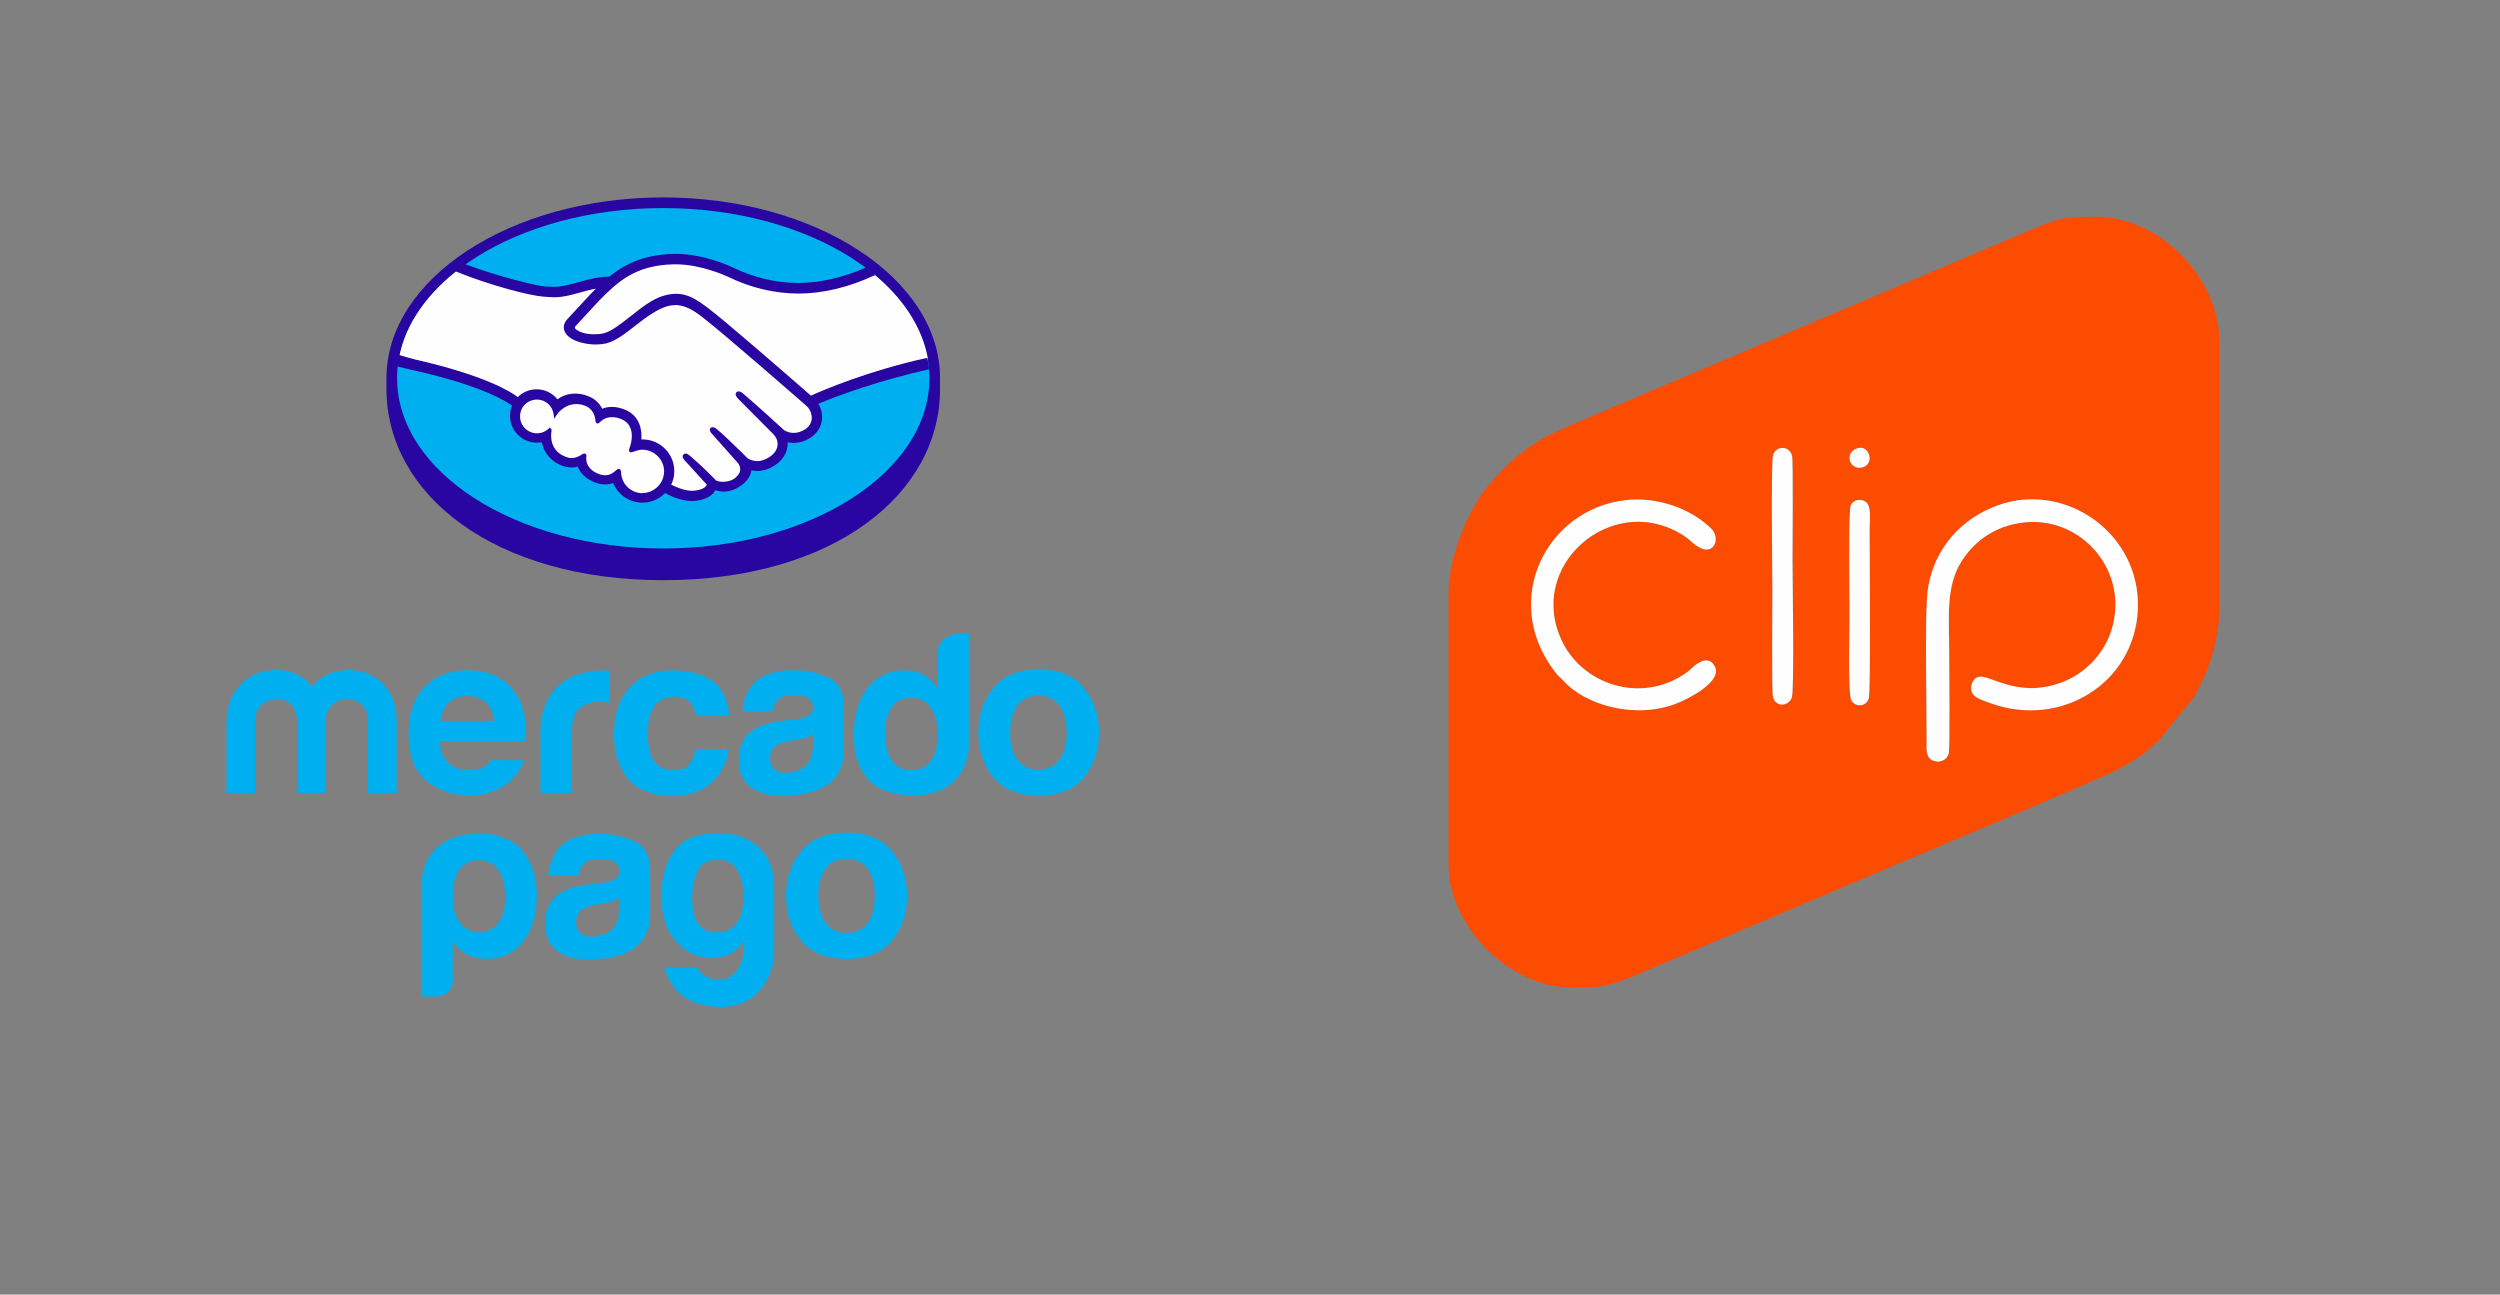 <?xml version="1.0" encoding="UTF-8"?>
<!DOCTYPE svg PUBLIC "-//W3C//DTD SVG 1.1//EN" "http://www.w3.org/Graphics/SVG/1.1/DTD/svg11.dtd">
<!-- Creator: CorelDRAW 2021 (64-Bit) -->
<svg xmlns="http://www.w3.org/2000/svg" xml:space="preserve" width="58.914mm" height="30.508mm" version="1.1" style="shape-rendering:geometricPrecision; text-rendering:geometricPrecision; image-rendering:optimizeQuality; fill-rule:evenodd; clip-rule:evenodd"
viewBox="0 0 5891.4 3050.81"
 xmlns:xlink="http://www.w3.org/1999/xlink"
 xmlns:xodm="http://www.corel.com/coreldraw/odm/2003">
 <rect x="0" y="0" width="5891.4" height="3050.81" fill="#808080" stroke="none"/>
 <defs>
  <style type="text/css">
   <![CDATA[
    .fil3 {fill:none;fill-rule:nonzero}
    .fil4 {fill:#FC4C02}
    .fil5 {fill:#FEFEFE}
    .fil1 {fill:#00AFEF;fill-rule:nonzero}
    .fil0 {fill:#2905A1;fill-rule:nonzero}
    .fil2 {fill:#FEFEFE;fill-rule:nonzero}
   ]]>
  </style>
 </defs>
 <g id="Capa_x0020_1">
  <g id="_2478756687344">
   <path class="fil0" d="M2215.29 891.42c0,-234.79 -292.16,-426.19 -652.3,-426.19 -360.14,0 -652.3,191.4 -652.3,426.19 0,6.27 0,22.66 0,25.07 0,249.25 255.04,450.77 652.3,450.77 399.19,0 652.3,-201.52 652.3,-450.77 0,-8.68 0,-13.5 0,-25.07z"/>
   <path class="fil1" d="M2190.22 891.42c0,221.29 -280.59,401.12 -627.23,401.12 -346.16,0 -627.23,-179.35 -627.23,-401.12 0,-221.29 280.59,-401.12 627.23,-401.12 346.16,0 627.23,179.35 627.23,401.12z"/>
   <path class="fil2" d="M1354.73 764.63c-0.48,0.48 -6.75,7.23 -2.41,12.53 10.12,12.53 40.5,19.77 71.35,13.02 18.32,-4.34 41.94,-22.66 65.08,-40.98 24.59,-19.77 49.18,-39.53 74.25,-47.25 26.03,-8.2 42.91,-4.82 54,-1.45 12.05,3.86 26.52,11.57 49.18,28.93 42.91,32.3 215.5,182.72 245.39,208.75 24.11,-10.61 130.65,-56.89 275.77,-88.71 -12.53,-77.14 -59.78,-148.01 -131.13,-205.86 -99.31,41.94 -220.81,63.64 -339.89,5.3 -0.48,-0.48 -65.08,-30.86 -128.24,-28.93 -94.01,2.41 -134.99,42.91 -178.38,86.3l-54.96 58.82 -0.01 -0.47z"/>
   <path class="fil2" d="M1903.85 954.1c-1.93,-1.93 -202.97,-177.42 -248.29,-211.65 -26.52,-19.77 -40.98,-24.59 -56.41,-26.52 -8.2,-0.96 -19.28,0.48 -27,2.41 -21.21,5.79 -48.69,24.11 -73.28,43.87 -25.55,20.25 -49.66,39.53 -71.83,44.35 -28.44,6.27 -63.16,-0.96 -79.07,-12.05 -6.27,-4.34 -11.09,-9.16 -13.02,-14.46 -5.79,-13.5 4.82,-24.59 6.75,-26.03l55.44 -59.78c6.27,-6.27 13.02,-13.02 19.77,-19.28 -17.84,2.41 -34.23,6.75 -50.62,11.57 -20.25,5.79 -39.53,11.09 -58.82,11.09 -8.2,0 -52.07,-7.23 -60.26,-9.64 -50.14,-13.5 -94.01,-27 -160.06,-57.85 -78.58,58.82 -131.62,132.1 -146.56,212.61 11.09,2.89 29.41,8.68 37.12,10.12 178.38,39.53 233.82,80.51 243.95,89.19 11.09,-12.05 26.52,-19.77 44.35,-19.77 19.77,0 37.6,10.12 48.21,25.07 10.12,-8.2 24.11,-14.95 42.43,-14.95 8.2,0 16.87,1.45 25.55,4.34 20.25,6.75 30.37,20.25 35.68,32.3 6.75,-2.89 14.95,-5.3 24.59,-5.3 9.64,0 19.77,2.41 29.41,6.75 32.78,13.98 38.09,46.28 35.19,70.87 2.41,-0.48 4.82,-0.48 7.23,-0.48 39.05,0 70.87,31.82 70.87,70.87 0,12.05 -2.89,23.62 -8.68,33.27 10.61,5.79 37.6,19.28 61.23,16.39 18.8,-2.41 26.03,-8.68 28.93,-12.53 1.93,-2.41 3.86,-5.3 1.93,-7.71l-50.14 -55.92c0,0 -8.2,-7.71 -5.3,-11.09 2.89,-2.89 7.71,1.45 11.57,4.34 25.55,21.21 56.89,53.51 56.89,53.51 0.48,0.48 2.41,4.34 13.98,6.75 10.12,1.93 27.48,0.96 39.53,-9.16 2.89,-2.41 6.27,-5.79 8.68,-9.16 0,0 -0.48,0.48 -0.48,0.48 13.02,-16.39 -1.45,-33.27 -1.45,-33.27l-58.82 -66.05c0,0 -8.2,-7.71 -5.79,-11.09 2.41,-2.89 8.2,1.45 11.57,4.34 18.8,15.43 44.84,41.94 69.91,66.53 4.82,3.37 27,17.36 56.41,-1.93 17.84,-11.57 21.21,-26.03 20.73,-36.64 -1.45,-14.46 -12.53,-24.59 -12.53,-24.59l-80.03 -80.51c0,0 -8.68,-7.23 -5.3,-11.09 2.41,-2.89 8.2,1.45 11.57,4.34 25.55,21.21 94.98,84.85 94.98,84.85 0.96,0.48 25.07,17.84 54.48,-0.96 10.61,-6.75 17.36,-16.87 17.84,-28.93 0.96,-20.73 -13.5,-32.78 -13.5,-32.78l0.47 0.96z"/>
   <path class="fil2" d="M1514.79 1056.31c-12.53,0 -26.03,7.23 -27.96,6.27 -0.96,-0.48 0.96,-5.79 1.93,-8.68 0.96,-2.89 17.36,-52.07 -22.18,-69.42 -30.37,-13.02 -49.18,1.45 -55.44,8.2 -1.45,1.93 -2.41,1.45 -2.41,-0.48 -0.48,-8.68 -4.34,-32.78 -30.86,-40.98 -37.6,-11.57 -61.71,14.95 -67.98,24.11 -2.89,-21.69 -20.73,-38.09 -43.39,-38.09 -24.11,0 -43.87,19.77 -43.87,43.87 0,24.11 19.77,43.87 43.87,43.87 11.57,0 22.18,-4.82 30.37,-12.05 0.48,0 0.48,0.48 0,1.45 -1.93,10.61 -5.3,50.14 36.16,66.05 16.39,6.27 30.37,1.45 42.43,-6.75 3.37,-2.41 3.86,-1.45 3.37,1.93 -1.45,10.12 0.48,31.82 30.86,43.87 23.14,9.16 36.64,0 45.8,-8.68 3.86,-3.37 4.82,-2.89 5.3,2.41 0.96,29.41 25.55,52.55 54.96,52.55 30.37,0 54.96,-24.59 54.96,-54.96 0,-30.37 -24.59,-54.48 -54.96,-54.96l-0.96 0.47z"/>
   <path class="fil0" d="M1514.79 1162.37c-27.48,0 -50.14,-21.21 -51.1,-48.69 0,-2.41 -0.48,-8.68 -5.79,-8.68 -1.93,0 -3.86,1.45 -6.27,3.37 -6.27,5.79 -13.98,11.57 -25.07,11.57 -5.3,0 -10.61,-0.96 -16.39,-3.37 -28.93,-11.57 -29.41,-31.82 -28.44,-40.02 0.48,-1.93 0.48,-4.34 -0.96,-6.27l-1.93 -1.45 -1.93 0c-1.45,0 -2.89,0.48 -5.3,1.93 -8.2,5.79 -16.39,8.68 -24.59,8.68 -4.34,0 -9.16,-0.96 -13.98,-2.89 -38.57,-14.95 -35.19,-51.1 -33.27,-61.71 0.48,-2.41 -0.48,-3.86 -1.45,-4.82l-2.89 -2.41 -2.41 2.41c-7.71,7.23 -17.36,11.09 -27.48,11.09 -22.18,0 -40.02,-17.84 -40.02,-40.02 0,-22.18 17.84,-39.53 40.02,-39.53 19.77,0 36.64,14.95 39.05,34.71l1.45 10.61 5.79 -9.16c0.48,-0.96 16.87,-25.55 46.28,-25.55 5.79,0 11.57,0.96 17.36,2.89 23.62,7.23 27.48,28.44 27.96,37.6 0.48,5.3 4.34,5.3 4.82,5.3 1.93,0 3.37,-1.45 4.82,-2.41 4.34,-4.82 13.98,-12.53 29.41,-12.53 6.75,0 14.46,1.45 22.18,4.82 37.6,15.91 20.25,63.64 20.25,64.12 -3.37,7.71 -3.37,11.57 -0.48,13.5l1.45 0.48 0.96 0c1.93,0 3.86,-0.96 7.23,-1.93 5.3,-1.93 13.02,-4.34 19.77,-4.34l0 0c27.96,0.48 51.1,23.14 51.1,51.1 0,27.96 -23.14,51.1 -51.1,51.1l0.95 0.5zm396.77 -229.48c-61.71,-54 -204.9,-178.38 -243.47,-207.31 -22.18,-16.87 -37.12,-25.55 -50.62,-29.41 -5.79,-1.93 -13.98,-3.86 -24.59,-3.86 -9.64,0 -20.25,1.93 -31.34,5.3 -25.07,7.71 -50.14,27.48 -74.25,46.76l-1.45 0.96c-22.66,17.84 -45.8,36.16 -63.16,40.02 -7.71,1.93 -15.43,2.41 -23.62,2.41 -19.77,0 -37.12,-5.79 -43.87,-13.98 -0.96,-1.45 -0.48,-3.86 2.41,-6.75l0.48 -0.48 54.48 -58.82c42.43,-42.43 82.92,-82.92 175.49,-84.85 1.45,0 2.89,0 4.82,0 57.85,0 115.22,26.03 121.97,28.93 54,26.52 109.92,39.53 165.85,40.02 58.34,0 119.08,-14.46 182.24,-43.87 -7.23,-5.79 -14.46,-11.57 -22.18,-17.36 -55.92,24.11 -108.96,36.16 -160.06,36.16 -52.55,0 -104.62,-12.53 -155.24,-37.12 -2.89,-1.45 -66.53,-31.34 -132.58,-31.34 -1.93,0 -3.37,0 -5.3,0 -78.1,1.93 -121.49,29.41 -151.38,53.51 -28.44,0.48 -53.51,7.71 -75.69,13.98 -19.77,5.3 -36.64,10.12 -53.03,10.12 -6.75,0 -19.28,-0.48 -20.25,-0.48 -18.8,-0.48 -114.74,-24.11 -191.4,-53.03 -7.71,5.3 -15.43,11.09 -22.66,16.87 79.55,32.78 176.45,57.85 207.31,59.78 8.68,0.48 17.36,1.45 26.52,1.45 20.25,0 40.5,-5.79 59.78,-11.09 11.57,-3.37 24.11,-6.75 37.6,-9.16 -3.37,3.37 -7.23,7.23 -10.61,10.61l-55.44 59.78c-4.34,4.34 -13.98,15.91 -7.71,30.37 2.41,5.79 7.71,11.57 14.46,15.91 13.02,8.68 36.64,14.95 58.82,14.95 8.2,0 16.39,-0.96 23.62,-2.41 23.14,-5.3 47.73,-24.59 73.28,-44.84 20.73,-16.39 49.66,-37.12 71.83,-42.91 6.27,-1.93 13.98,-2.89 20.25,-2.89 1.93,0 3.37,0 5.3,0.48 14.95,1.93 28.93,6.75 54.48,26.03 45.32,34.23 246.36,209.72 248.29,211.65 0,0 13.02,11.09 12.05,29.41 -0.48,10.12 -6.27,19.28 -15.91,25.55 -8.68,5.3 -17.36,8.2 -26.52,8.2 -13.5,0 -22.66,-6.27 -23.14,-6.75 -0.48,-0.48 -69.42,-63.64 -94.98,-84.85 -3.86,-3.37 -7.71,-6.27 -12.05,-6.27 -1.93,0 -3.86,0.96 -5.3,2.41 -3.86,4.82 0.48,11.57 5.79,16.39l80.51 80.99c0,0 10.12,9.16 11.09,21.69 0.48,13.5 -5.79,24.59 -19.28,33.27 -9.64,6.27 -19.28,9.64 -28.44,9.64 -12.53,0 -21.21,-5.79 -23.14,-6.75l-11.57 -11.57c-21.21,-20.73 -42.91,-41.94 -58.82,-55.44 -3.86,-3.37 -8.2,-6.27 -12.05,-6.27 -1.93,0 -3.86,0.96 -4.82,1.93 -1.93,1.93 -2.89,5.79 1.45,11.57 1.93,2.41 3.86,4.34 3.86,4.34l58.82 66.05c0.48,0.48 12.05,14.46 1.45,27.96l-1.93 2.41c-1.93,1.93 -3.86,3.86 -5.3,5.3 -10.12,8.2 -23.14,9.16 -28.44,9.16 -2.89,0 -5.79,0 -7.71,-0.48 -5.79,-0.96 -9.64,-2.41 -11.57,-4.82l-0.48 -0.96c-3.37,-3.37 -32.78,-33.27 -57.37,-54 -3.37,-2.89 -7.23,-6.27 -11.57,-6.27 -1.93,0 -3.86,0.96 -5.3,2.41 -4.82,5.3 2.41,13.02 5.3,15.91l50.14 54.96c0,0.48 -0.48,1.45 -1.93,3.37 -1.93,2.41 -7.71,8.68 -26.03,10.61 -2.41,0.48 -4.34,0.48 -6.75,0.48 -18.8,0 -38.57,-9.16 -49.18,-14.46 4.82,-10.12 7.23,-20.73 7.23,-31.82 0,-40.98 -33.27,-74.73 -74.73,-74.73 -0.96,0 -1.93,0 -2.89,0 1.45,-18.8 -1.45,-54.48 -38.09,-69.91 -10.61,-4.34 -21.21,-6.75 -31.34,-6.75 -8.2,0 -15.91,1.45 -22.66,4.34 -7.71,-14.95 -20.25,-25.55 -36.64,-30.86 -9.16,-3.37 -17.84,-4.82 -27,-4.82 -15.43,0 -29.41,4.34 -41.94,13.5 -12.05,-14.95 -29.89,-23.62 -49.18,-23.62 -16.87,0 -32.78,6.75 -44.35,18.32 -15.43,-12.05 -77.14,-51.1 -242.5,-88.71 -8.2,-1.93 -26.52,-7.23 -37.6,-10.61 -1.93,9.16 -3.37,17.84 -4.34,27 0,0 30.37,7.23 36.64,8.68 168.74,37.6 224.66,76.66 234.31,83.89 -3.37,7.71 -4.82,15.91 -4.82,24.11 0,34.71 28.44,63.16 63.16,63.16 3.86,0 7.71,-0.48 11.57,-0.96 5.3,25.55 22.18,45.32 47.73,54.96 7.71,2.89 14.95,4.34 22.66,4.34 4.82,0 9.64,-0.48 14.46,-1.93 4.82,12.05 15.43,27 39.05,36.64 8.2,3.37 16.87,5.3 25.07,5.3 6.75,0 13.02,-0.96 19.28,-3.37 11.57,27.96 38.57,46.28 68.94,46.28 20.25,0 39.53,-8.2 53.51,-22.66 12.05,6.75 37.6,18.8 63.16,18.8 3.37,0 6.27,0 9.64,-0.48 25.55,-3.37 37.6,-13.02 42.91,-20.73 0.96,-1.45 1.93,-2.89 2.41,-4.34 5.79,1.93 12.53,3.37 20.25,3.37 13.98,0 27.48,-4.82 40.98,-14.46 13.5,-9.64 22.66,-23.14 24.11,-35.19 0,0 0,-0.48 0,-0.48 4.34,0.96 9.16,1.45 13.5,1.45 14.46,0 28.44,-4.34 41.94,-13.5 26.03,-16.87 30.37,-39.53 29.89,-54 4.34,0.96 9.16,1.45 13.98,1.45 13.5,0 26.52,-3.86 39.53,-12.05 15.91,-10.12 26.03,-26.03 27.48,-44.35 0.96,-12.53 -1.93,-25.07 -8.68,-35.68 43.39,-18.8 143.19,-54.96 260.82,-81.48 -0.48,-9.16 -1.93,-18.32 -3.86,-27 -142.22,31.34 -247.8,77.14 -274.32,89.19l0.47 0.5z"/>
   <path class="fil1" d="M2496.36 1791.04c-11.57,14.95 -27.96,22.66 -49.18,22.66 -21.21,0 -37.6,-7.71 -49.18,-22.66 -11.57,-14.95 -17.36,-36.64 -17.36,-64.6 0,-27.96 5.79,-49.18 17.36,-64.6 11.57,-14.95 27.96,-22.66 49.18,-22.66 21.21,0 37.6,7.71 49.18,22.66 11.57,14.95 17.36,36.64 17.36,64.6 0,27.96 -5.79,49.66 -17.36,64.6zm58.34 -169.22c-23.62,-29.41 -59.3,-44.35 -107.03,-44.35 -47.73,0 -83.89,14.95 -107.03,44.35 -23.62,29.41 -35.19,64.12 -35.19,104.62 0,40.98 11.57,75.69 35.19,105.1 23.62,28.93 59.3,43.39 107.03,43.39 47.73,0 83.89,-14.46 107.03,-43.39 23.62,-28.93 35.19,-64.12 35.19,-105.1 0,-40.02 -11.57,-75.21 -35.19,-104.62z"/>
   <path class="fil1" d="M1915.9 1756.81c-0.48,24.59 -7.71,41.46 -20.73,50.62 -13.5,9.16 -27.96,13.98 -44.35,13.98 -10.12,0 -18.8,-2.89 -25.55,-8.2 -7.23,-5.79 -10.61,-14.46 -10.61,-27 0,-13.98 5.79,-24.59 17.36,-30.86 6.75,-3.86 17.84,-7.23 33.75,-10.12l16.87 -2.89c8.2,-1.45 14.95,-3.37 19.77,-4.82 4.82,-1.93 9.64,-3.86 13.98,-7.23l0 27 -0.49 -0.48zm37.12 -159.09c-24.11,-12.05 -51.1,-18.32 -81.96,-18.32 -47.25,0 -80.51,12.53 -100.28,37.12 -12.05,15.91 -19.28,35.68 -20.73,60.26l70.39 0c1.93,-10.61 5.3,-19.28 10.61,-25.55 7.23,-8.68 19.77,-13.02 37.12,-13.02 15.43,0 27.48,1.93 35.68,6.75 8.2,4.34 12.05,12.05 12.05,23.62 0,9.64 -5.3,16.39 -15.91,20.73 -5.79,2.41 -15.43,4.82 -29.41,6.27l-25.07 2.89c-28.44,3.37 -50.14,9.64 -64.6,17.84 -26.52,15.43 -40.02,40.02 -40.02,74.73 0,26.52 8.2,46.76 25.07,61.23 16.39,14.46 37.6,20.73 63.16,21.69 159.58,7.23 158.13,-83.89 159.58,-103.17l0 -105.1c0,-33.75 -12.05,-56.41 -35.68,-68.94l0 0.97z"/>
   <path class="fil1" d="M1588.55 1641.59c18.32,0 31.82,5.79 40.5,16.87 5.79,8.2 9.64,17.84 11.09,27.96l78.58 0c-4.34,-39.53 -18.32,-67.5 -41.94,-82.92 -23.62,-15.43 -53.51,-23.62 -90.64,-23.62 -43.39,0 -77.62,13.5 -102.21,40.02 -24.59,26.52 -37.12,63.64 -37.12,111.85 0,42.43 11.09,76.66 33.27,103.65 22.18,26.52 57.37,40.02 104.62,40.02 47.25,0 82.92,-15.91 107.03,-47.73 14.95,-19.77 23.62,-40.98 25.55,-62.67l-78.58 0c-1.45,14.46 -6.27,26.52 -13.98,35.68 -7.71,9.16 -20.25,13.98 -38.57,13.98 -25.55,0 -42.91,-11.57 -52.07,-34.71 -4.82,-12.53 -7.71,-28.93 -7.71,-49.18 0,-21.21 2.41,-38.57 7.71,-51.59 9.64,-24.59 27.48,-36.64 53.03,-36.64l1.44 -0.97z"/>
   <path class="fil1" d="M1426.08 1579.88c-161.99,0 -152.35,143.19 -152.35,143.19l0 145.6 73.28 0 0 -136.44c0,-22.18 2.89,-39.05 8.2,-49.66 10.12,-19.28 29.89,-28.44 59.3,-28.44 2.41,0 5.3,0 8.68,0.48 3.37,0 7.71,0.48 12.53,0.96l0 -74.73c-3.37,0 -5.3,-0.48 -6.27,-0.48 -0.96,0 -1.93,0 -3.37,0l0 -0.48z"/>
   <path class="fil1" d="M1057.75 1656.05c10.12,-10.61 25.07,-15.91 43.39,-15.91 17.36,0 31.82,4.82 43.39,14.95 11.57,10.12 18.32,24.59 19.28,43.87l-125.83 0c2.41,-18.32 9.16,-32.3 19.28,-42.91l0.49 0zm98.83 136.44c-2.89,4.34 -6.27,8.2 -10.12,11.09 -10.61,8.68 -24.59,11.09 -40.98,11.09 -15.91,0 -27.96,-2.41 -39.05,-9.16 -18.32,-11.09 -28.44,-30.37 -29.89,-58.34l202.97 0c0.48,-24.11 -0.48,-42.43 -2.41,-55.44 -3.37,-21.69 -10.61,-40.98 -22.18,-57.85 -12.53,-18.8 -28.93,-32.3 -48.21,-41.46 -19.28,-8.68 -41.46,-13.02 -65.57,-13.02 -40.98,0 -74.25,13.02 -99.8,38.57 -25.55,25.55 -38.57,62.67 -38.57,110.89 0,51.59 13.98,88.71 42.43,111.37 28.44,22.66 61.23,34.23 98.35,34.23 44.84,0 80.03,-13.5 105.1,-40.5 13.5,-14.46 21.69,-28.44 25.55,-42.43l-78.1 0 0.48 0.96z"/>
   <path class="fil1" d="M933.84 1868.66l-67.01 0 0 -168.74c0,-15.43 -5.3,-52.07 -49.18,-52.07 -29.41,0 -50.62,21.21 -50.62,52.07l0 168.74 -67.01 0 0 -168.74c0,-15.43 -4.34,-52.07 -48.69,-52.07 -29.89,0 -50.62,21.21 -50.62,52.07l0 168.74 -67.01 0 0 -167.29c0,-69.91 46.28,-122.46 118.12,-122.46 35.68,0 64.6,14.95 83.41,39.05 19.77,-24.11 49.18,-39.05 83.41,-39.05 73.28,0 116.19,50.62 116.19,122.46l0 167.29 -0.99 0z"/>
   <path class="fil1" d="M2194.56 1791.53c-10.61,15.43 -26.52,23.14 -47.25,23.14 -20.73,0 -36.16,-7.71 -46.28,-23.14 -10.12,-15.43 -15.43,-38.09 -15.43,-63.64 0,-24.11 4.82,-43.87 14.95,-59.78 10.12,-15.91 25.55,-24.11 46.76,-24.11 13.98,0 26.52,4.34 36.64,13.5 17.36,14.46 26.03,40.98 26.03,75.21 0,24.59 -5.3,44.35 -15.91,59.78l0.49 -0.96zm88.23 -299.88c0,0 -73.76,-7.71 -73.76,51.59l0 78.58c-8.2,-13.02 -18.8,-23.62 -31.82,-30.86 -13.02,-7.23 -27.96,-11.09 -44.84,-11.09 -36.64,0 -66.05,13.5 -87.74,40.98 -22.18,27.48 -32.78,66.53 -32.78,114.26 0,41.46 11.09,75.21 33.27,101.24 22.18,26.52 66.05,38.09 104.62,38.09 134.99,0 133.54,-115.71 133.54,-115.71l0 -266.61 -0.49 -0.47z"/>
   <path class="fil1" d="M1190.33 2113.57c0,-27.96 -5.3,-49.18 -16.39,-64.12 -10.61,-14.95 -26.52,-22.18 -46.28,-22.18 -19.28,0 -34.71,7.71 -45.32,22.18 -10.12,13.5 -14.95,34.71 -14.95,64.12 0,27 5.3,47.25 16.39,60.75 10.61,14.95 26.52,22.18 46.28,22.18 18.8,0 33.75,-7.23 44.35,-22.18 11.09,-14.95 16.39,-35.19 16.39,-60.75l-0.47 0zm-123.42 198.63c0,10.12 -3.37,18.32 -11.09,25.55 -7.23,7.23 -15.91,10.61 -26.03,10.61l-36.64 0 0 -255.52c0,-49.66 16.87,-80.99 44.35,-101.73 18.32,-13.98 45.32,-27 96.42,-27 34.23,0 74.73,13.5 96.42,40.02 24.59,29.89 34.71,63.16 34.71,106.06 0,44.84 -10.61,80.99 -32.3,108.96 -21.69,27 -49.18,40.5 -83.41,40.5 -17.84,0 -33.75,-3.37 -47.73,-9.64 -14.46,-7.23 -26.03,-18.32 -34.71,-33.27l0 95.46 0.01 0z"/>
   <path class="fil1" d="M1630.97 2113.57c0,49.18 13.98,76.17 42.43,81.48 28.44,5.3 49.18,-1.45 62.67,-19.77 6.27,-7.71 11.09,-20.25 13.98,-36.64 2.89,-16.87 2.89,-33.27 0.48,-49.66 -2.41,-16.39 -8.2,-30.86 -17.36,-43.87 -9.16,-12.53 -22.66,-19.28 -40.5,-19.28 -24.11,0 -40.5,8.68 -48.69,26.52 -8.68,17.84 -12.53,38.09 -12.53,60.75l-0.48 0.47zm121.01 122.46l0 -17.84c-12.53,19.77 -29.89,32.3 -51.59,37.12 -21.69,4.82 -42.91,3.37 -64.12,-5.3 -21.21,-8.68 -39.53,-24.11 -54.96,-47.25 -15.43,-23.14 -22.66,-53.51 -22.66,-91.12 0,-43.87 10.12,-79.55 30.37,-107.03 20.25,-27.48 52.55,-40.02 97.39,-40.98 43.87,-0.96 69.42,8.68 94.49,27.48 27.48,20.73 43.39,52.55 43.39,102.21l0 150.42c0,47.73 -33.27,136.44 -137.88,128.72 -65.08,-4.82 -100.76,-31.34 -121.01,-91.6l77.62 0c5.79,10.12 14.46,17.36 26.03,22.66 11.57,5.3 23.14,6.75 35.19,4.34 11.57,-2.41 22.18,-9.64 31.82,-20.73 9.64,-11.57 14.95,-28.44 16.39,-51.1l-0.47 0z"/>
   <path class="fil1" d="M1458.86 2142.98c-0.48,24.59 -7.71,41.46 -20.73,50.62 -13.5,9.16 -28.44,13.98 -44.35,13.98 -10.12,0 -18.8,-2.89 -25.55,-8.2 -7.23,-5.79 -10.61,-14.46 -10.61,-27 0,-13.98 5.79,-24.59 17.36,-30.86 6.75,-3.86 17.84,-7.23 33.75,-10.12l16.87 -2.89c8.2,-1.45 14.95,-3.37 19.77,-5.3 4.82,-1.93 9.64,-3.86 13.98,-7.23l0 27.48 -0.49 -0.48zm37.12 -159.58c-24.11,-12.05 -51.1,-18.32 -81.96,-18.32 -47.25,0 -80.99,12.53 -100.28,37.12 -12.05,15.91 -19.28,35.68 -20.73,60.26l70.87 0c1.93,-10.61 5.3,-19.28 10.61,-25.55 7.23,-8.68 19.77,-13.02 37.12,-13.02 15.91,0 27.48,1.93 35.68,6.75 8.2,4.34 12.05,12.05 12.05,23.62 0,9.64 -5.3,16.39 -15.91,20.73 -5.79,2.41 -15.43,4.82 -29.41,6.27l-25.07 2.89c-28.44,3.37 -50.14,9.64 -64.6,17.84 -27,15.43 -40.02,40.5 -40.02,74.73 0,26.52 8.2,47.25 25.07,61.71 16.39,14.46 37.6,20.73 63.16,21.69 160.06,7.23 158.13,-84.37 159.58,-103.17l0 -105.1c0,-33.75 -12.05,-56.89 -35.68,-68.94l-0.48 0.49z"/>
   <path class="fil1" d="M2044.14 2175.77c-11.57,15.43 -27.96,22.66 -49.18,22.66 -21.21,0 -37.6,-7.71 -49.18,-22.66 -11.57,-14.95 -17.36,-36.64 -17.36,-64.6 0,-27.96 5.79,-49.66 17.36,-64.6 11.57,-14.95 27.96,-22.66 49.18,-22.66 21.21,0 37.6,7.71 49.18,22.66 11.57,14.95 17.36,36.64 17.36,64.6 0,27.96 -5.79,49.66 -17.36,64.6zm58.34 -169.22c-23.62,-29.41 -59.3,-44.35 -107.51,-44.35 -47.73,0 -83.89,14.95 -107.51,44.35 -23.62,29.41 -35.19,64.6 -35.19,104.62 0,40.98 11.57,75.69 35.19,105.1 23.62,28.93 59.3,43.39 107.51,43.39 48.21,0 83.89,-14.46 107.51,-43.39 23.62,-28.93 35.19,-64.12 35.19,-105.1 0,-40.02 -11.57,-75.21 -35.19,-104.62z"/>
  </g>
  <rect class="fil3" x="-0.01" width="5891.4" height="3050.81"/>
  <g id="_2188061862016">
   <path class="fil4" d="M4403.8 1646.15c-6.94,20.32 -31.51,20.39 -40.96,4.38 -8.51,-14.43 -4.26,-171.59 -4.26,-194.54 0,-33.51 -2.87,-251.91 2.58,-264.54 7.71,-17.84 32.67,-16.85 40.77,-2.78 7.45,12.94 3.92,43.06 3.92,60.12 0,61.24 2.92,382.77 -2.05,397.36zm-181.26 -2.84c-7.02,21.73 -38.32,23.91 -44.37,-0.92 -3.3,-13.58 -1.31,-222.02 -1.31,-246.01 0,-41.45 -4,-308.06 1.85,-324.96 7.46,-21.57 38.69,-21.72 44.43,3.36 2.81,12.26 0.99,222.19 0.99,244.97 0,43.37 4.55,304.56 -1.59,323.56zm-393.01 -464.57c74.61,-8.91 154.26,19.08 203.16,66.93 24.84,24.3 3.83,76.67 -45.84,31.59 -8.67,-7.87 -15.69,-13.18 -26,-19.34 -164.97,-98.66 -367.26,77.27 -278.49,255.72 51.66,103.85 194.74,148.03 300.02,65.45 0.07,-0.04 39,-44.27 58.23,-9.28 19.69,35.83 -60.01,75.76 -86.11,86.47 -97.96,40.22 -218.49,6.45 -270.96,-52.96 -9.96,-11.28 -6.23,-2.88 -21.78,-23.71 -125.08,-167.62 -16.64,-378.83 167.77,-400.87zm941.81 52.23c-73.16,7.57 -120.98,47.93 -148.67,91.5 -38.15,60.02 -29.28,134.46 -29.28,212.99 0,31.12 2.12,226.45 -1.03,239.51 -3.58,14.82 -19.98,25.11 -38.43,16.73 -15.91,-7.23 -13.74,-25.34 -13.65,-46.2 0.35,-82.55 -5.17,-304.45 2.92,-357.63 15.07,-99.04 82.66,-167.26 163.87,-196.74 160.54,-58.28 338.63,66.96 330.89,245.02 -7.53,173.19 -180.71,281.07 -346.82,221.13 -13.14,-4.75 -32.35,-10.72 -40.1,-19.54 -11.8,-13.47 -5.15,-36.4 9.65,-42.04 26.27,-10 91.52,52.63 198.94,12.06 53.32,-20.14 99.02,-66.27 116.71,-124.57 41.82,-137.86 -71.39,-266.05 -205,-252.22zm-398.28 -173.13c30.04,-14.29 46.17,32.38 18.59,42.6 -29.76,11.02 -47.37,-28.91 -18.59,-42.6zm-959.42 341.38l0 638.61c0,145.69 143.82,289.51 289.51,289.51 70.69,0 86.43,-2.69 150.05,-28.76l679.52 -288.33c61.58,-26.57 435.25,-181.98 469.81,-202.86 52.39,-31.64 44.25,-26.63 85.01,-62.59l83.92 -103.4c4.85,-8.72 7.8,-15.54 12.32,-24.58 4.5,-8.99 8.62,-16.35 12.3,-24.6 17.43,-39.14 34.06,-105.17 34.06,-153.26l0 -632.94c0,-154.77 -144.08,-295.18 -289.51,-295.18 -71.28,0 -87.02,1.71 -154.05,30.43l-1093.84 464.38c-41.44,19.47 -58.08,25.05 -96.68,53.75 -7.99,5.95 -13.49,10.7 -20.66,16.23 -17.01,13.15 -41.65,39.22 -56.07,54.63 -57.41,61.34 -105.69,179.77 -105.69,268.96z"/>
   <path class="fil5" d="M4771.34 1230.97c133.61,-13.83 246.82,114.36 205,252.22 -17.69,58.3 -63.39,104.43 -116.71,124.57 -107.42,40.57 -172.67,-22.06 -198.94,-12.06 -14.8,5.64 -21.45,28.57 -9.65,42.04 7.75,8.82 26.96,14.79 40.1,19.54 166.11,59.94 339.29,-47.94 346.82,-221.13 7.74,-178.06 -170.35,-303.3 -330.89,-245.02 -81.21,29.48 -148.8,97.7 -163.87,196.74 -8.09,53.18 -2.57,275.08 -2.92,357.63 -0.09,20.86 -2.26,38.97 13.65,46.2 18.45,8.38 34.85,-1.91 38.43,-16.73 3.15,-13.06 1.03,-208.39 1.03,-239.51 0,-78.53 -8.87,-152.97 29.28,-212.99 27.69,-43.57 75.51,-83.93 148.67,-91.5z"/>
   <path class="fil5" d="M3829.53 1178.74c-184.41,22.04 -292.85,233.25 -167.77,400.87 15.55,20.83 11.82,12.43 21.78,23.71 52.47,59.41 173,93.18 270.96,52.96 26.1,-10.71 105.8,-50.64 86.11,-86.47 -19.23,-34.99 -58.16,9.24 -58.23,9.28 -105.28,82.58 -248.36,38.4 -300.02,-65.45 -88.77,-178.45 113.52,-354.38 278.49,-255.72 10.31,6.16 17.33,11.47 26,19.34 49.67,45.08 70.68,-7.29 45.84,-31.59 -48.9,-47.85 -128.55,-75.84 -203.16,-66.93z"/>
   <path class="fil5" d="M4222.54 1643.31c6.14,-19 1.59,-280.19 1.59,-323.56 0,-22.78 1.82,-232.71 -0.99,-244.97 -5.74,-25.08 -36.97,-24.93 -44.43,-3.36 -5.85,16.9 -1.85,283.51 -1.85,324.96 0,23.99 -1.99,232.43 1.31,246.01 6.05,24.83 37.35,22.65 44.37,0.92z"/>
   <path class="fil5" d="M4403.8 1646.15c4.97,-14.59 2.05,-336.12 2.05,-397.36 0,-17.06 3.53,-47.18 -3.92,-60.12 -8.1,-14.07 -33.06,-15.06 -40.77,2.78 -5.45,12.63 -2.58,231.03 -2.58,264.54 0,22.95 -4.25,180.11 4.26,194.54 9.45,16.01 34.02,15.94 40.96,-4.38z"/>
   <path class="fil5" d="M4373.06 1057.84c-28.78,13.69 -11.17,53.62 18.59,42.6 27.58,-10.22 11.45,-56.89 -18.59,-42.6z"/>
  </g>
 </g>
</svg>
